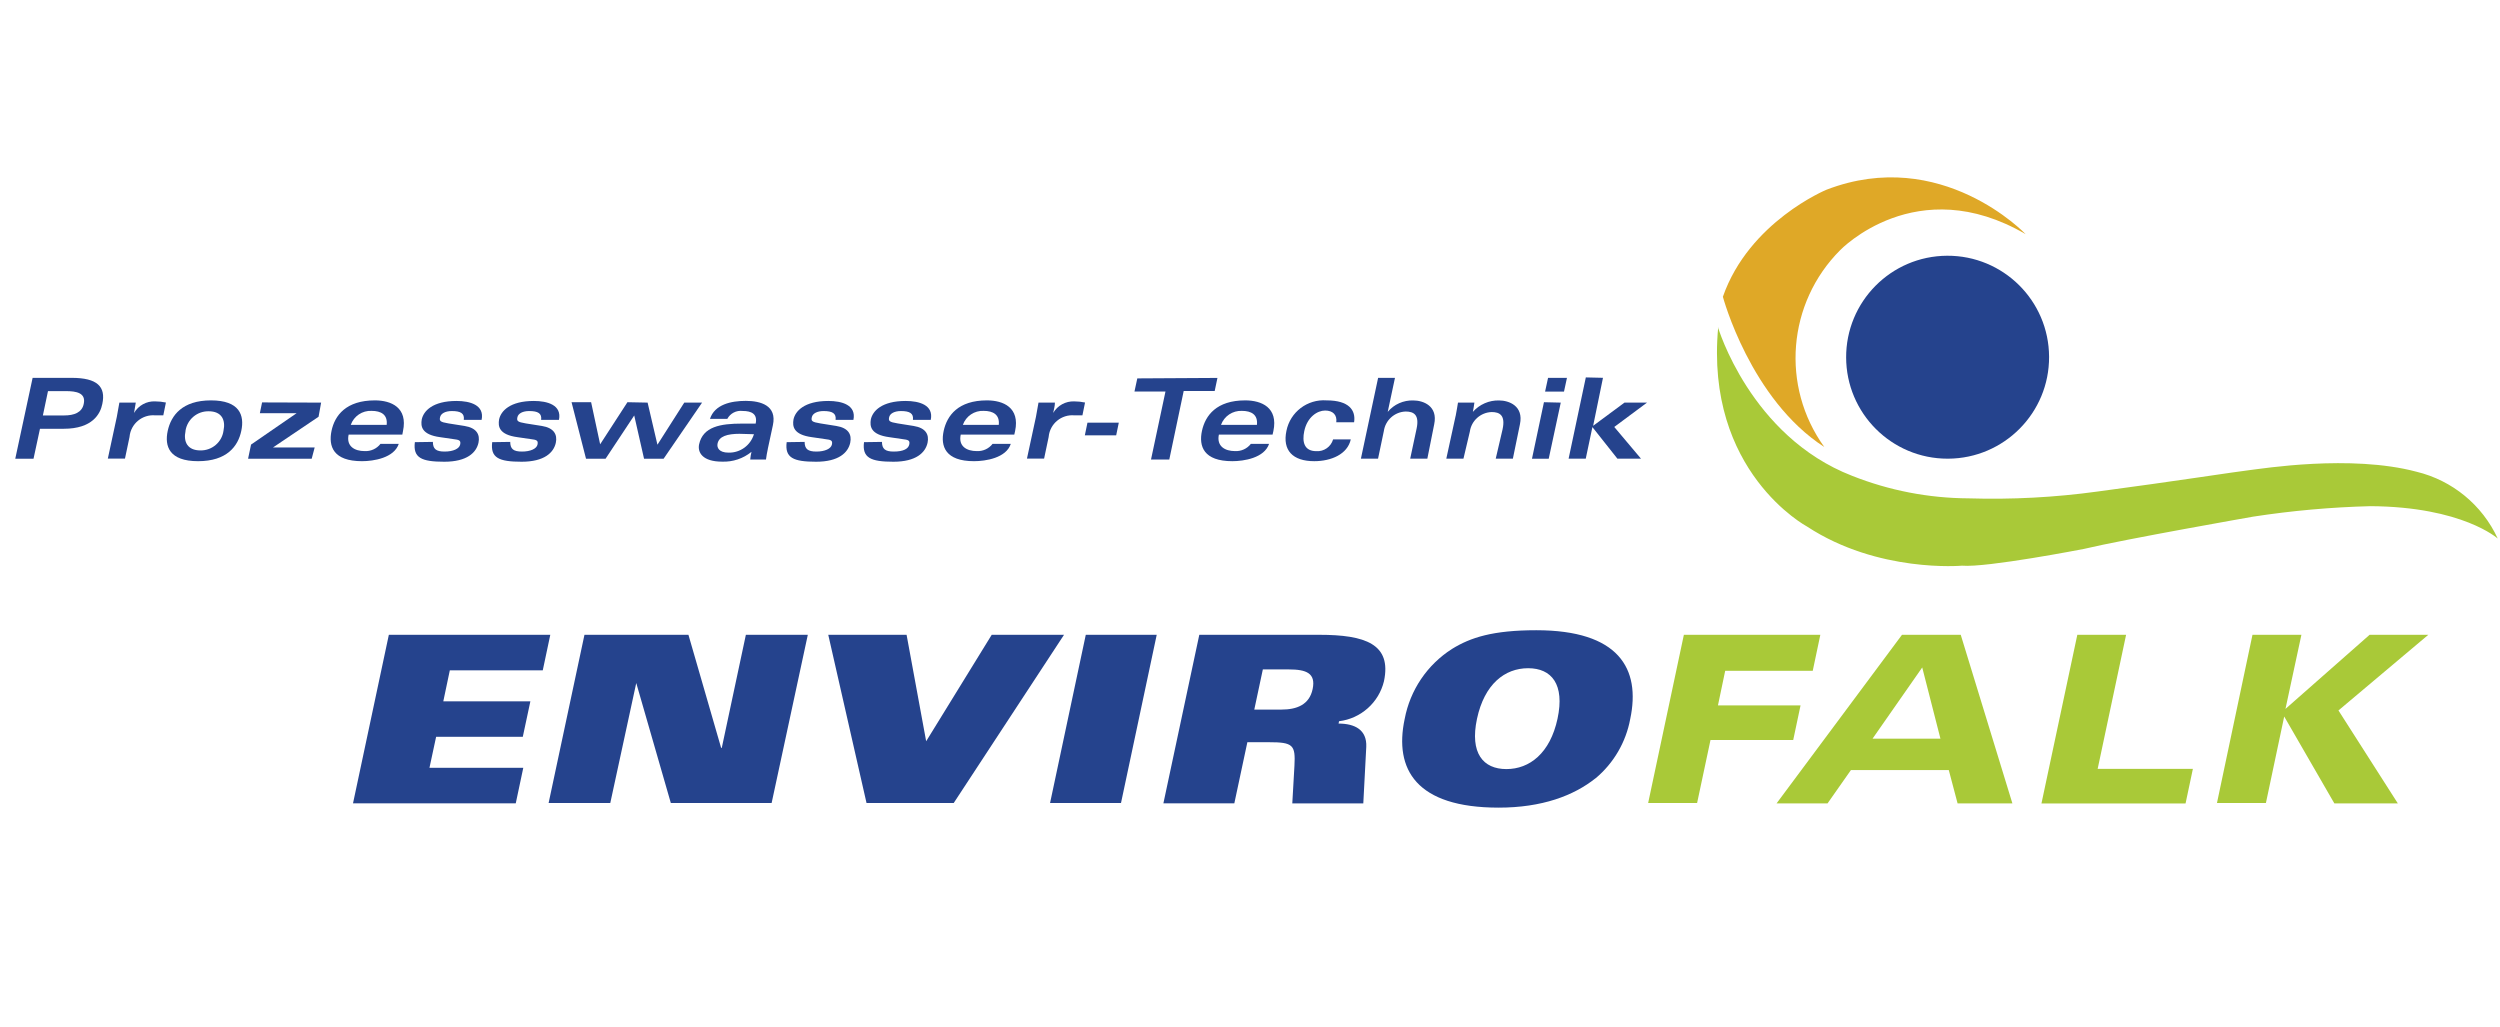<?xml version="1.0" encoding="UTF-8" standalone="no"?>
<svg xmlns="http://www.w3.org/2000/svg" height="920" id="Ebene_1" viewBox="0 0 1120 460" width="2240">
    
  <g id="enviro">
        
    <path d="m174.17,284.39h72.36l-3.37,15.91h-41.64l-2.92,13.89h39.01l-3.4,15.91h-38.83l-2.98,13.89h42.03l-3.37,15.91h-72.91l16.06-75.53-.03.03Z" style="fill:#25438d; stroke-width:0px;"/>
        
    <path d="m261.87,284.39h46.55l14.64,50.64h.3l10.79-50.64h27.75l-16.21,75.35h-45.16l-15.49-53.75h0l-11.63,53.75h-27.63l16.06-75.35h.03Z" style="fill:#25438d; stroke-width:0px;"/>
        
    <path d="m371.08,284.39h35.07l8.77,47.69,29.37-47.69h32.39l-49.41,75.35h-39.07l-17.14-75.35h.03Z" style="fill:#25438d; stroke-width:0px;"/>
        
    <path d="m486.43,284.39h31.78l-16,75.35h-31.78l16-75.35Z" style="fill:#25438d; stroke-width:0px;"/>
        
    <path d="m537.28,284.39h53.75c20.61,0,32.54,4.13,28.98,20.82-2.32,9.58-10.33,16.69-20.12,17.9l-.21,1.05c7.29,0,12.74,2.8,12.41,10.42l-1.33,25.34h-31.81l.96-16.84c.51-9.34-.57-10.57-11.45-10.57h-9.64l-5.84,27.39h-31.78l16.09-75.53v.03Zm24.67,33.5h12.14c6.81,0,12.5-2.11,13.98-9.22s-2.89-8.77-10.66-8.77h-11.66l-3.83,17.99h.03Z" style="fill:#25438d; stroke-width:0px;"/>
        
    <path d="m714.82,348.65c-9.82,7.83-24.01,13.17-43.44,13.17-36.91,0-46.88-17.14-42.09-39.71,2.44-12.95,10.09-24.31,21.21-31.39,8.28-5.12,18.29-8.38,37.75-8.38,36.91,0,46.88,17.14,42.09,39.77-1.93,10.39-7.41,19.79-15.52,26.57v-.03Zm-30.22-49.29c-10.48,0-19.58,7.14-22.9,22.63-3.31,15.49,2.8,22.56,13.17,22.56s19.58-7.11,22.9-22.56-2.68-22.63-13.17-22.63Z" style="fill:#25438d; stroke-width:0px;"/>
        
    <path d="m754.35,284.39h61.16l-3.4,16.12h-39.22l-3.25,15.52h37l-3.28,15.49h-37.06l-6,28.23h-21.93l16-75.35Z" style="fill:#a9c938; stroke-width:0px;"/>
        
    <path d="m852.11,284.39h26.3l23.14,75.53h-24.55l-3.95-14.94h-43.83l-10.48,14.94h-22.84l56.19-75.53h.03Zm9.04,14.64l-22.26,31.9h30.43l-8.16-31.9Z" style="fill:#a9c938; stroke-width:0px;"/>
        
    <path d="m930.56,284.39h21.93l-12.74,60.07h42.66l-3.28,15.49h-64.56l16.06-75.53-.06-.03Z" style="fill:#a9c938; stroke-width:0px;"/>
        
    <path d="m1009.1,284.39h21.93l-7.14,33.2,37.69-33.2h26.3l-40.25,33.89,26.6,41.64h-28.44l-22.47-38.92h0l-8.19,38.74h-21.93l15.91-75.35h0Z" style="fill:#a9c938; stroke-width:0px;"/>
        
    <path d="m827.07,160.24c-.12-25.1,20.12-45.55,45.25-45.67,25.1-.12,45.55,20.12,45.67,45.25.12,25.1-20.12,45.55-45.25,45.67h-.21c-25.1,0-45.43-20.34-45.46-45.43" style="fill:#25438d; stroke-width:0px;"/>
        
    <path d="m907.48,104.9s-37.69-39.71-89.2-19.91c0,0-34.68,14.28-46.43,47.96,0,0,12.26,45.91,45.43,67.3-19.58-27.17-16.54-64.53,7.14-88.21,0,0,34.16-35.67,83.06-7.14" style="fill:#dfa827; stroke-width:0px;"/>
        
    <path d="m769.62,146.5s14.46,48.96,60.13,66.67c16.57,6.57,34.25,10,52.09,10.09,19.37.6,38.77-.42,57.99-3.07,33.23-4.4,63.21-9.07,68.21-9.61s45.01-7.11,74.53.75c16.09,3.89,29.49,14.91,36.42,29.95,0,0-15.73-14.25-57-14.52-17.62.45-35.19,2.02-52.6,4.7,0,0-57,10-75.83,14.46,0,0-43.53,8.47-54.62,7.5,0,0-37.54,3.37-69.38-17.53,0,0-45.91-24.46-39.8-89.42" style="fill:#a9c938; stroke-width:0px;"/>
        
    <rect height="301.12" style="fill:none; stroke-width:0px;" width="1117.7" x="1" y="79.44"/>
        
    <path d="m14.59,169.28h17.53c11.48,0,15.39,3.95,13.71,11.72-.87,4.4-4.4,11.09-17.26,11.09h-10.66l-2.89,13.41H6.84l7.77-36.21h-.03Zm4.61,16.84h9.55c4.4,0,8.01-1.27,8.77-5.21,1.05-4.91-3.34-5.69-8.01-5.69h-8.01l-2.29,10.91Z" style="fill:#25438d; stroke-width:0px;"/>
        
    <path d="m52.34,186.72c.48-2.44.87-4.64,1.14-6.36h7.35c-.27,1.54-.48,3.07-.78,4.64h0c1.96-3.34,5.6-5.36,9.46-5.18,1.63,0,3.22.18,4.82.51l-1.17,5.75h-3.55c-5.84-.54-11,3.74-11.57,9.55v.09l-2.05,9.73h-7.68l4.04-18.77v.03Z" style="fill:#25438d; stroke-width:0px;"/>
        
    <path d="m108.1,193.02c-1.45,6.93-6.48,13.59-19.37,13.59s-15.09-6.66-13.59-13.59,6.54-13.65,19.37-13.65,15.09,6.66,13.59,13.65Zm-24.97,0c-1.05,4.91.84,8.77,6.66,8.77,5.15.09,9.61-3.65,10.33-8.77,1.05-4.94-.84-8.77-6.63-8.77-5.18-.09-9.61,3.65-10.39,8.77h.03Z" style="fill:#25438d; stroke-width:0px;"/>
        
    <path d="m143.86,180.37l-1.14,6.33-20.43,13.77h18.68l-1.33,5.03h-28.5l1.33-6.33,20.43-14.07h-16.48l.99-4.82,26.42.09h.03Z" style="fill:#25438d; stroke-width:0px;"/>
        
    <path d="m156.18,194.74c-1.14,5.27,2.8,7.35,7.14,7.35,2.77.15,5.45-1.05,7.14-3.25h8.19c-2.11,6.33-11.3,7.77-16.48,7.77-12.89,0-15.09-6.66-13.65-13.59,1.45-6.93,6.54-13.65,19.43-13.65,7.29,0,14.82,3.19,12.59,13.77l-.3,1.57h-24.07v.03Zm17.05-4.4c.51-4.61-2.53-6.27-6.75-6.27-4.16-.21-7.95,2.35-9.34,6.27,0,0,16.09,0,16.09,0Z" style="fill:#25438d; stroke-width:0px;"/>
        
    <path d="m193.93,197.9c0,3.25,1.42,4.4,5.27,4.4s6.57-1.27,6.96-3.16-.48-2.11-3.16-2.44l-5.78-.84c-8.47-1.14-8.77-4.94-8.28-7.92.78-3.74,4.79-8.31,15.58-8.31,6.06,0,12.62,1.81,11.24,8.47h-7.98c.39-2.92-1.42-3.95-5.36-3.95-2.89,0-4.91,1.08-5.27,2.77s0,2.14,3.77,2.77l7.2,1.14c5.39.87,7.02,3.83,6.24,7.53-.96,4.4-5.12,8.5-15.33,8.5s-14.04-1.75-13.17-8.77l8.1-.12v-.06Z" style="fill:#25438d; stroke-width:0px;"/>
        
    <path d="m228.58,197.9c0,3.25,1.42,4.4,5.27,4.4s6.57-1.27,6.96-3.16-.48-2.11-3.16-2.44l-5.78-.84c-8.47-1.14-8.77-4.94-8.28-7.92.78-3.74,4.79-8.31,15.58-8.31,6.06,0,12.62,1.81,11.24,8.47h-7.98c.39-2.92-1.42-3.95-5.36-3.95-2.89,0-4.91,1.08-5.27,2.77s0,2.14,3.77,2.77l7.2,1.14c5.39.87,7.02,3.83,6.24,7.53-.96,4.4-5.12,8.5-15.33,8.5s-14.04-1.75-13.17-8.77l8.1-.12v-.06Z" style="fill:#25438d; stroke-width:0px;"/>
        
    <path d="m290.13,180.37l4.4,18.86,12.02-18.86h7.98l-17.23,25.13h-8.77l-4.4-19.37-12.83,19.37h-8.77l-6.48-25.31h8.77l4.04,18.86,12.23-18.86,9.07.18h-.03Z" style="fill:#25438d; stroke-width:0px;"/>
        
    <path d="m343.99,201.09c-.36,1.66-.6,3.07-.84,4.79h-7.05c.09-1.17.3-2.32.57-3.46-3.71,3.01-8.38,4.58-13.17,4.4-8.77,0-11.06-4.13-10.3-7.77,1.72-7.92,9.55-9.28,19.25-9.28h6.09c.93-4.4-1.96-5.66-5.84-5.66-2.8-.36-5.54,1.05-6.87,3.55h-7.77c2.14-6.48,9.46-8.07,16.06-8.07s14.04,2.02,12.14,10.88l-2.29,10.66.03-.03Zm-12.53-6.75c-5.78,0-9.34,1.17-10,4.4-.36,1.75.57,4.04,4.94,4.04,5.21.12,9.85-3.25,11.36-8.25l-6.33-.18h.03Z" style="fill:#25438d; stroke-width:0px;"/>
        
    <path d="m360.47,197.9c0,3.25,1.45,4.4,5.27,4.4s6.57-1.27,6.96-3.16-.45-2.11-3.16-2.44l-5.78-.84c-8.47-1.14-8.77-4.94-8.28-7.92.78-3.74,4.82-8.31,15.61-8.31,6.06,0,12.62,1.81,11.24,8.47h-7.98c.36-2.92-1.45-3.95-5.39-3.95-2.86,0-4.91,1.08-5.27,2.77s0,2.14,3.83,2.77l7.14,1.14c5.42.87,7.02,3.83,6.24,7.53-.96,4.4-5.12,8.5-15.3,8.5s-14.07-1.75-13.17-8.77l8.07-.12v-.06Z" style="fill:#25438d; stroke-width:0px;"/>
        
    <path d="m395.12,197.9c0,3.25,1.45,4.4,5.27,4.4,4.4,0,6.57-1.27,6.96-3.16s-.45-2.11-3.16-2.44l-5.75-.84c-8.5-1.14-8.77-4.94-8.31-7.92.78-3.74,4.82-8.31,15.61-8.31,6.06,0,12.62,1.81,11.24,8.47h-7.98c.36-2.92-1.45-3.95-5.39-3.95-2.86,0-4.91,1.08-5.27,2.77s0,2.14,3.83,2.77l7.14,1.14c5.42.87,7.02,3.83,6.24,7.53-.96,4.4-5.12,8.5-15.3,8.5s-14.07-1.75-13.17-8.77l8.07-.12v-.06Z" style="fill:#25438d; stroke-width:0px;"/>
        
    <path d="m430.4,194.74c-1.14,5.27,2.8,7.35,7.14,7.35,2.77.15,5.45-1.05,7.14-3.25h8.16c-2.05,6.33-11.27,7.77-16.48,7.77-12.83,0-15.09-6.66-13.59-13.59,1.51-6.93,6.54-13.65,19.37-13.65,7.32,0,14.85,3.19,12.62,13.77l-.36,1.57h-24.01v.03Zm17.05-4.4c.48-4.61-2.59-6.27-6.75-6.27-4.16-.21-7.95,2.35-9.34,6.27h16.09Z" style="fill:#25438d; stroke-width:0px;"/>
        
    <path d="m464.11,186.72c.48-2.44.87-4.64,1.14-6.36h7.35c0,1.54-.45,3.07-.78,4.64h0c1.96-3.34,5.6-5.33,9.46-5.18,1.63,0,3.22.18,4.82.51l-1.17,5.75h-3.55c-5.84-.54-11,3.74-11.57,9.55v.09l-2.05,9.73h-7.68l4.04-18.77v.03Z" style="fill:#25438d; stroke-width:0px;"/>
        
    <path d="m501.22,189.37l-1.17,5.66h-14.04l1.17-5.66h14.04Z" style="fill:#25438d; stroke-width:0px;"/>
        
    <path d="m545.42,169.28l-1.24,5.9h-13.89l-6.45,30.7h-8.19l6.48-30.46h-13.89l1.27-5.9,35.91-.21v-.03Z" style="fill:#25438d; stroke-width:0px;"/>
        
    <path d="m546.05,194.74c-1.08,5.27,2.86,7.35,7.2,7.35,2.77.15,5.45-1.05,7.14-3.25h8.16c-2.11,6.33-11.27,7.77-16.48,7.77-12.83,0-15.09-6.66-13.59-13.59,1.51-6.93,6.54-13.65,19.37-13.65,7.32,0,14.85,3.19,12.62,13.77l-.36,1.57h-24.07v.03Zm17.05-4.4c.51-4.61-2.53-6.27-6.72-6.27-4.16-.18-7.95,2.35-9.37,6.27,0,0,16.09,0,16.09,0Z" style="fill:#25438d; stroke-width:0px;"/>
        
    <path d="m598.65,189.22c.45-3.37-1.54-5.3-5-5.3s-8.01,2.89-9.34,9.22c-1.05,4.88,0,8.98,5.39,8.98,3.43.24,6.57-1.96,7.53-5.27h7.92c-1.48,6.66-8.77,9.76-16.39,9.76-9.64,0-14.28-4.88-12.44-13.59,1.69-8.44,9.4-14.28,17.99-13.65,10.03,0,13.17,4.4,12.32,9.82h-7.98v.03Z" style="fill:#25438d; stroke-width:0px;"/>
        
    <path d="m617.42,169.28h7.53l-3.25,15.24h0c2.83-3.4,7.08-5.27,11.48-5.12,4.4,0,11.09,2.44,9.34,10.69l-3.07,15.39h-7.68l2.86-13.41c1.33-6.24-1.24-7.71-4.91-7.71-4.94.18-9.07,3.86-9.76,8.77l-2.59,12.35h-7.68l7.71-36.21h.03Z" style="fill:#25438d; stroke-width:0px;"/>
        
    <path d="m652.13,186.36c.45-2.23.78-4.4,1.05-6h7.35c-.21,1.42-.39,2.77-.69,4.16h0c2.98-3.34,7.26-5.24,11.75-5.12,4.4,0,11.09,2.44,9.34,10.69l-3.16,15.39h-7.68l3.07-13.17c1.33-6.24-1.24-7.71-4.91-7.71-4.94.18-9.07,3.86-9.76,8.77l-2.86,12.11h-7.68l4.16-19.1.03-.03Z" style="fill:#25438d; stroke-width:0px;"/>
        
    <path d="m699.22,180.37l-5.39,25.13h-7.5l5.36-25.31s7.53.18,7.53.18Zm-5.69-11.09h8.47l-1.33,6.15h-8.47l1.33-6.15Z" style="fill:#25438d; stroke-width:0px;"/>
        
    <path d="m718.13,169.28l-4.4,21.48,14.04-10.39h10.09l-14.67,10.91,11.96,14.19h-10.57l-11.18-14.13-2.98,14.13h-7.68l7.71-36.39,7.68.18v.03Z" style="fill:#25438d; stroke-width:0px;"/>
      
  </g>
  
</svg>
